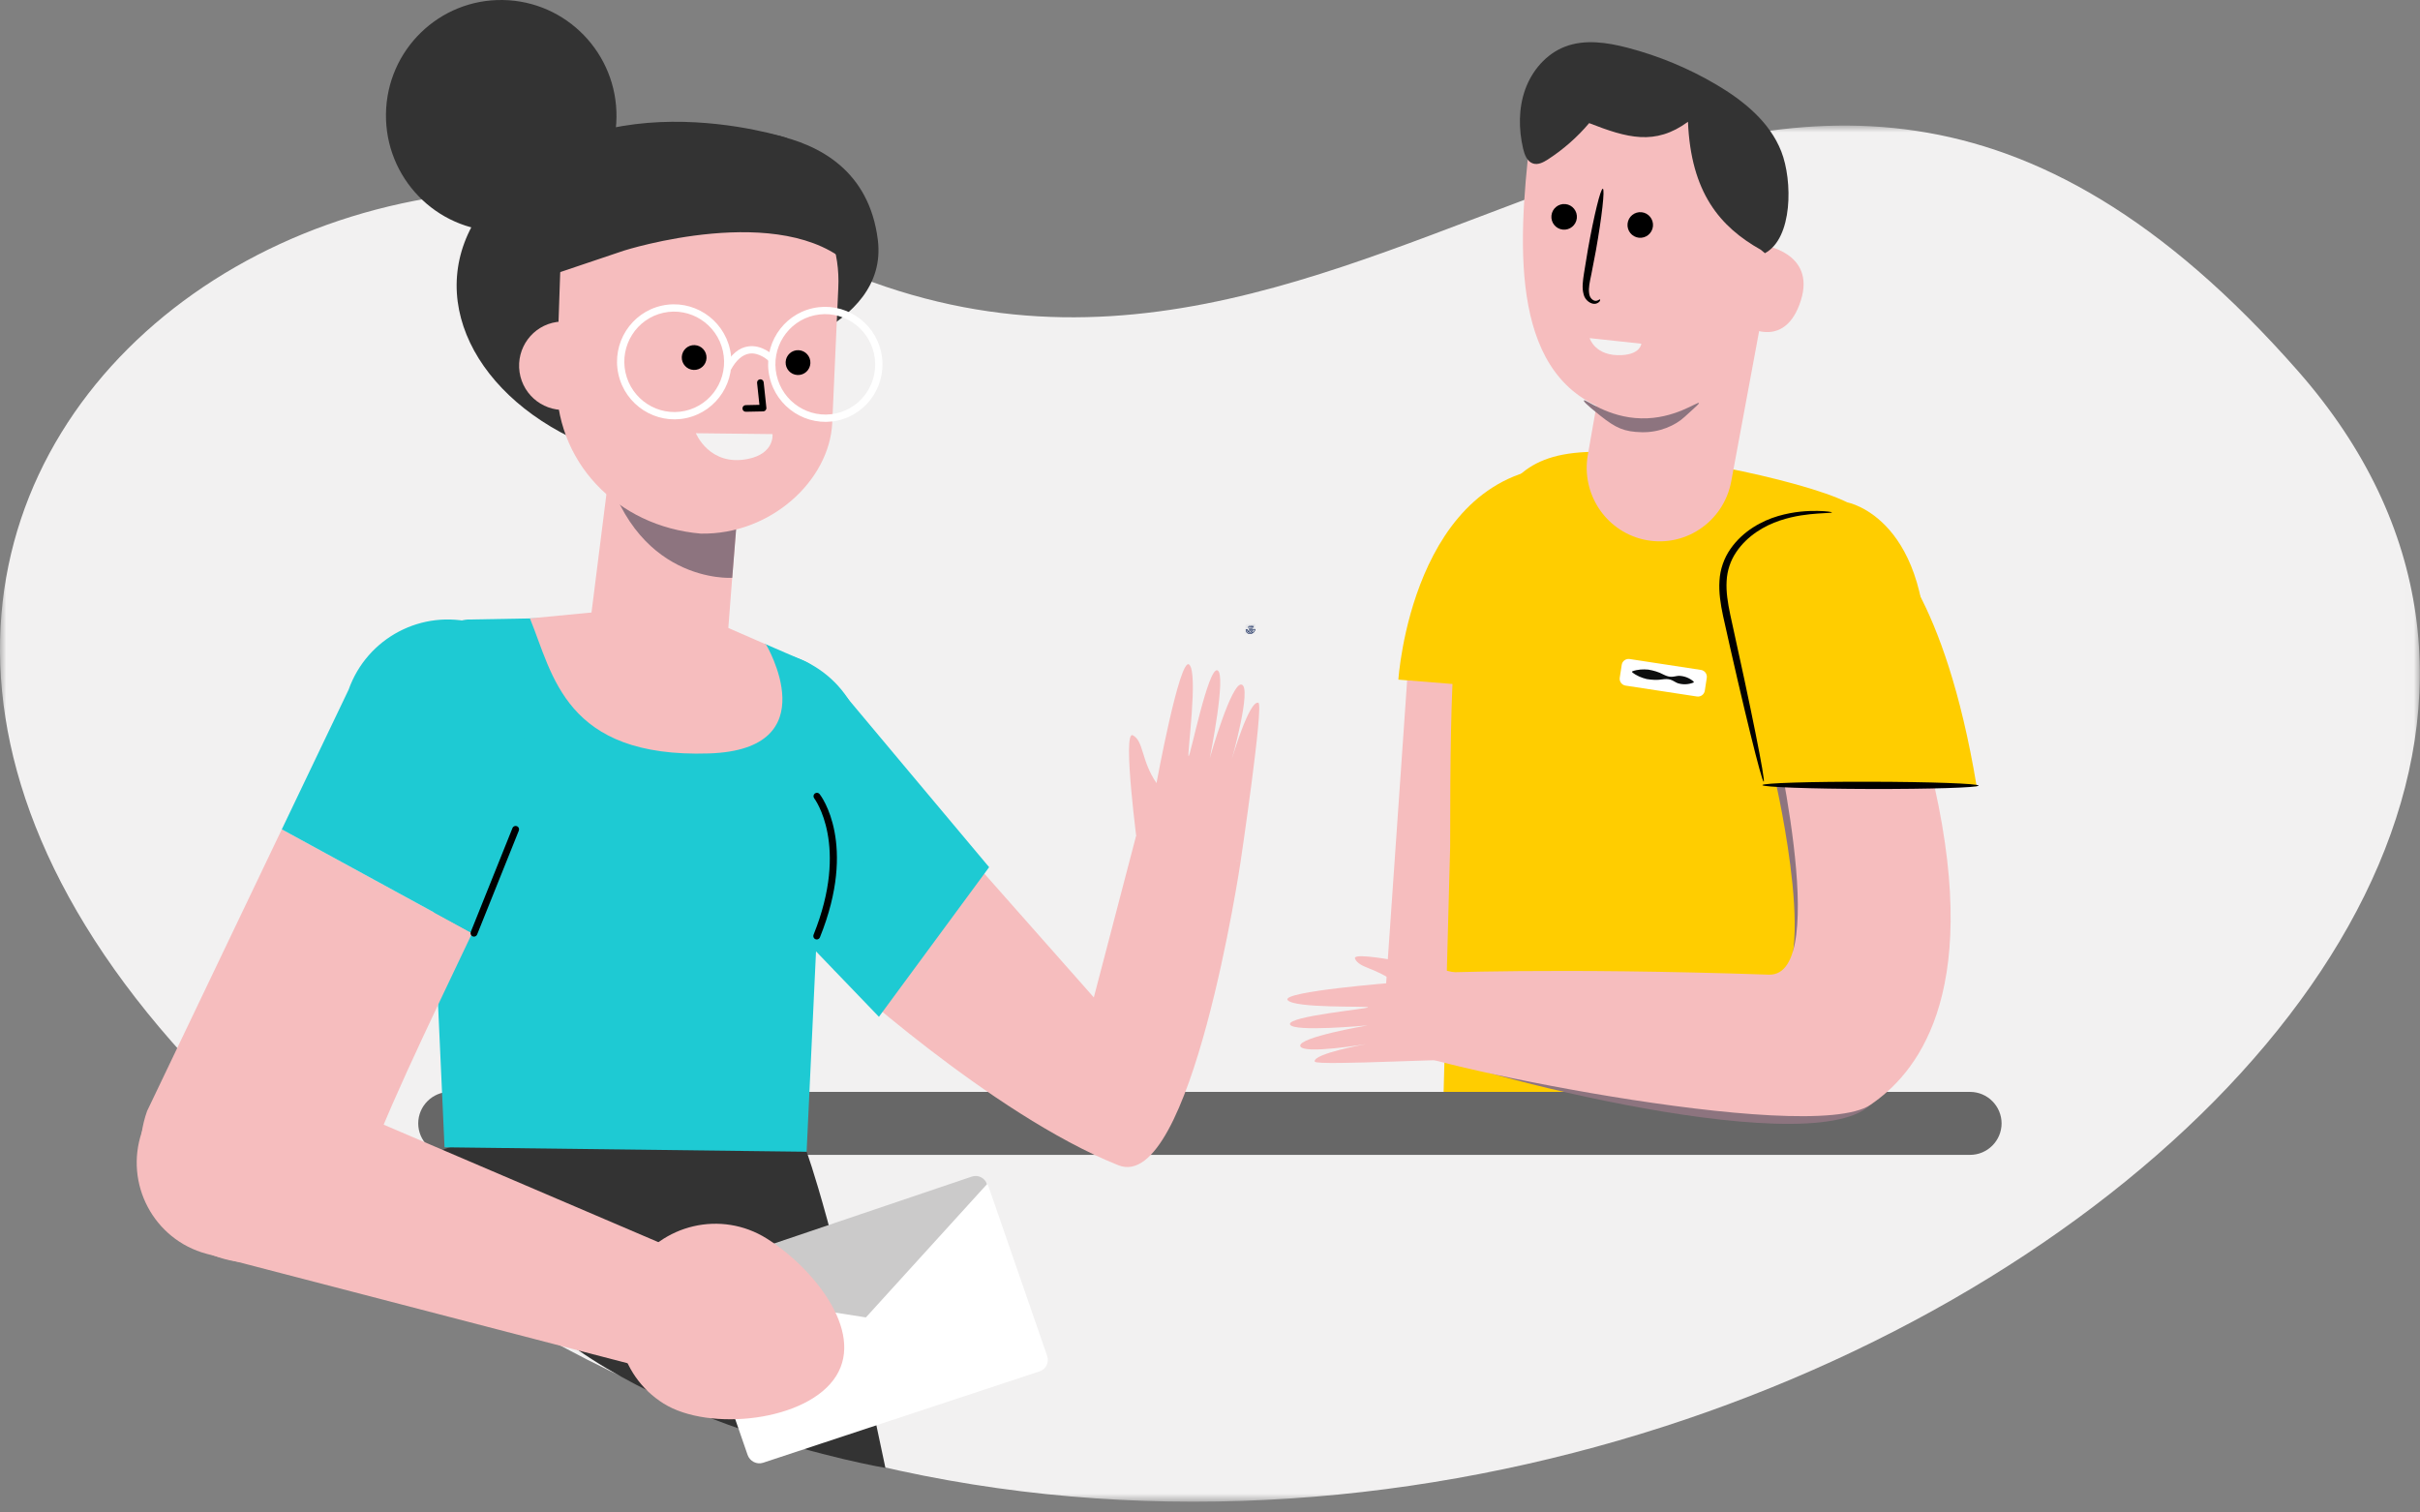 <svg width="192" height="120" viewBox="0 0 192 120" fill="none" xmlns="http://www.w3.org/2000/svg">
<rect x="0" y="0" width="192" height="120" fill="#808080" stroke="none"/>
<mask id="mask0_386_10809" style="mask-type:luminance" maskUnits="userSpaceOnUse" x="0" y="9" width="192" height="111">
<path fill-rule="evenodd" clip-rule="evenodd" d="M0 9.964H191.985V119.145H0V9.964Z" fill="white"/>
</mask>
<g mask="url(#mask0_386_10809)">
<path fill-rule="evenodd" clip-rule="evenodd" d="M63.992 20.158C18.418 -2.141 -39.27 52.803 37.436 102.587C114.14 152.371 225.536 78.654 182.334 29.454C139.13 -19.745 109.566 42.458 63.992 20.158Z" fill="#F2F1F1"/>
</g>
<path fill-rule="evenodd" clip-rule="evenodd" d="M156.305 91.627H35.68C34.306 91.627 33.182 90.503 33.182 89.129C33.182 87.755 34.306 86.631 35.68 86.631H156.305C157.679 86.631 158.803 87.755 158.803 89.129C158.803 90.503 157.679 91.627 156.305 91.627Z" fill="#676767"/>
<path fill-rule="evenodd" clip-rule="evenodd" d="M99.135 49.661C99.082 49.663 99.034 49.706 99.028 49.758L99.021 49.806L99.069 49.805L99.075 49.758C99.079 49.731 99.103 49.709 99.13 49.709C99.133 49.709 99.137 49.709 99.141 49.711C99.132 49.724 99.126 49.739 99.123 49.756L99.117 49.804L99.165 49.803L99.171 49.755C99.174 49.729 99.198 49.707 99.225 49.706L99.213 49.802L99.261 49.801L99.273 49.705C99.299 49.704 99.319 49.725 99.315 49.752L99.309 49.799L99.357 49.798L99.363 49.75C99.366 49.734 99.362 49.719 99.357 49.705C99.361 49.703 99.365 49.702 99.369 49.702C99.395 49.701 99.414 49.723 99.41 49.749L99.405 49.797L99.453 49.796L99.459 49.748C99.466 49.696 99.428 49.653 99.375 49.655C99.357 49.655 99.34 49.661 99.325 49.669C99.312 49.662 99.296 49.657 99.279 49.658C99.271 49.658 99.263 49.659 99.255 49.661C99.247 49.659 99.239 49.658 99.231 49.658C99.213 49.659 99.197 49.665 99.181 49.673C99.168 49.665 99.153 49.661 99.135 49.661ZM99.376 49.833L99.089 49.84L99.084 49.889L99.371 49.881L99.376 49.833ZM98.839 49.93C98.814 50.14 98.964 50.306 99.176 50.301C99.388 50.297 99.581 50.121 99.606 49.911L99.367 49.917L99.359 49.981C99.329 49.942 99.28 49.919 99.222 49.92C99.132 49.922 99.047 49.988 99.017 50.074C98.99 50.034 98.976 49.983 98.983 49.926L98.839 49.93ZM98.933 49.975C98.939 50.109 99.045 50.21 99.188 50.206C99.241 50.205 99.289 50.162 99.295 50.109C99.302 50.056 99.265 50.014 99.211 50.015C99.159 50.017 99.11 50.06 99.103 50.114C99.102 50.123 99.103 50.133 99.105 50.143C99.087 50.136 99.07 50.126 99.056 50.114C99.065 50.036 99.137 49.97 99.217 49.968C99.297 49.965 99.353 50.028 99.343 50.107C99.334 50.186 99.261 50.252 99.182 50.253C99.013 50.258 98.888 50.138 98.885 49.976L98.933 49.975ZM99.349 50.208C99.372 50.178 99.386 50.143 99.391 50.106L99.409 49.963L99.549 49.96C99.52 50.065 99.445 50.157 99.349 50.208ZM99.194 50.158C99.168 50.159 99.148 50.138 99.151 50.112C99.155 50.085 99.179 50.064 99.205 50.063C99.233 50.063 99.251 50.083 99.247 50.109C99.244 50.136 99.22 50.157 99.194 50.158Z" fill="#213564"/>
<mask id="mask1_386_10809" style="mask-type:luminance" maskUnits="userSpaceOnUse" x="98" y="49" width="2" height="2">
<path fill-rule="evenodd" clip-rule="evenodd" d="M99.374 49.655C99.357 49.655 99.34 49.66 99.325 49.669C99.312 49.661 99.296 49.657 99.279 49.658C99.271 49.658 99.263 49.659 99.255 49.661C99.248 49.66 99.24 49.659 99.23 49.659C99.213 49.659 99.196 49.665 99.181 49.673C99.168 49.665 99.153 49.66 99.135 49.661C99.081 49.662 99.033 49.706 99.028 49.759L99.021 49.807L99.07 49.805L99.076 49.758C99.078 49.731 99.103 49.709 99.129 49.709C99.133 49.709 99.138 49.709 99.142 49.711C99.132 49.724 99.125 49.74 99.123 49.757L99.117 49.804L99.165 49.803L99.172 49.755C99.175 49.729 99.198 49.707 99.225 49.706L99.213 49.802L99.261 49.801L99.273 49.705C99.299 49.705 99.318 49.726 99.316 49.751L99.309 49.799L99.357 49.798L99.363 49.75C99.365 49.734 99.362 49.719 99.356 49.705C99.361 49.704 99.364 49.703 99.369 49.703C99.395 49.702 99.413 49.723 99.411 49.75L99.405 49.797L99.454 49.795L99.459 49.748C99.465 49.697 99.429 49.655 99.377 49.655C99.376 49.655 99.375 49.655 99.374 49.655ZM99.089 49.841L99.084 49.889L99.371 49.881L99.376 49.833L99.089 49.841ZM99.366 49.917L99.359 49.981C99.328 49.943 99.279 49.919 99.222 49.92C99.131 49.923 99.047 49.988 99.018 50.074C98.99 50.033 98.975 49.983 98.983 49.927L98.84 49.929C98.813 50.14 98.965 50.307 99.176 50.302C99.388 50.297 99.58 50.122 99.607 49.911L99.366 49.917ZM99.392 50.106L99.409 49.963L99.549 49.96C99.521 50.065 99.445 50.157 99.35 50.208C99.372 50.178 99.386 50.144 99.392 50.106ZM99.057 50.115C99.066 50.036 99.138 49.97 99.217 49.967C99.297 49.966 99.354 50.029 99.344 50.107C99.334 50.187 99.261 50.252 99.182 50.254C99.013 50.258 98.888 50.138 98.885 49.976L98.933 49.975C98.939 50.11 99.046 50.21 99.188 50.206C99.241 50.205 99.288 50.161 99.295 50.108C99.302 50.056 99.265 50.014 99.211 50.015C99.158 50.018 99.109 50.06 99.104 50.114C99.102 50.124 99.104 50.134 99.105 50.144C99.086 50.136 99.071 50.126 99.057 50.115ZM99.152 50.112C99.154 50.086 99.179 50.064 99.205 50.062C99.232 50.062 99.25 50.084 99.248 50.11C99.244 50.136 99.22 50.158 99.193 50.159H99.192C99.167 50.159 99.148 50.138 99.152 50.112Z" fill="white"/>
</mask>
<g mask="url(#mask1_386_10809)">
<path fill-rule="evenodd" clip-rule="evenodd" d="M99.517 50.257L98.726 50.277L98.818 49.526L99.609 49.506L99.517 50.257Z" fill="#213564"/>
</g>
<mask id="mask2_386_10809" style="mask-type:luminance" maskUnits="userSpaceOnUse" x="98" y="49" width="2" height="2">
<path fill-rule="evenodd" clip-rule="evenodd" d="M99.374 49.655C99.357 49.655 99.34 49.66 99.325 49.669C99.312 49.661 99.296 49.657 99.279 49.658C99.271 49.658 99.263 49.659 99.255 49.661C99.248 49.66 99.24 49.659 99.23 49.659C99.213 49.659 99.196 49.665 99.181 49.673C99.168 49.665 99.153 49.66 99.135 49.661C99.081 49.662 99.033 49.706 99.028 49.759L99.021 49.807L99.07 49.805L99.076 49.758C99.078 49.731 99.103 49.709 99.129 49.709C99.133 49.709 99.138 49.709 99.142 49.711C99.132 49.724 99.125 49.74 99.123 49.757L99.117 49.804L99.165 49.803L99.172 49.755C99.175 49.729 99.198 49.707 99.225 49.706L99.213 49.802L99.261 49.801L99.273 49.705C99.299 49.705 99.318 49.726 99.316 49.751L99.309 49.799L99.357 49.798L99.363 49.75C99.365 49.734 99.362 49.719 99.356 49.705C99.361 49.704 99.364 49.703 99.369 49.703C99.395 49.702 99.413 49.723 99.411 49.75L99.405 49.797L99.454 49.795L99.459 49.748C99.465 49.697 99.429 49.655 99.377 49.655C99.376 49.655 99.375 49.655 99.374 49.655ZM99.089 49.841L99.084 49.889L99.371 49.881L99.376 49.833L99.089 49.841ZM99.366 49.917L99.359 49.981C99.328 49.943 99.279 49.919 99.222 49.92C99.131 49.923 99.047 49.988 99.018 50.074C98.99 50.033 98.975 49.983 98.983 49.927L98.84 49.929C98.813 50.14 98.965 50.307 99.176 50.302C99.388 50.297 99.58 50.122 99.607 49.911L99.366 49.917ZM99.392 50.106L99.409 49.963L99.549 49.96C99.521 50.065 99.445 50.157 99.35 50.208C99.372 50.178 99.386 50.144 99.392 50.106ZM99.057 50.115C99.066 50.036 99.138 49.97 99.217 49.967C99.297 49.966 99.354 50.029 99.344 50.107C99.334 50.187 99.261 50.252 99.182 50.254C99.013 50.258 98.888 50.138 98.885 49.976L98.933 49.975C98.939 50.11 99.046 50.21 99.188 50.206C99.241 50.205 99.288 50.161 99.295 50.108C99.302 50.056 99.265 50.014 99.211 50.015C99.158 50.018 99.109 50.06 99.104 50.114C99.102 50.124 99.104 50.134 99.105 50.144C99.086 50.136 99.071 50.126 99.057 50.115ZM99.152 50.112C99.154 50.086 99.179 50.064 99.205 50.062C99.232 50.062 99.25 50.084 99.248 50.11C99.244 50.136 99.22 50.158 99.193 50.159C99.192 50.159 99.192 50.159 99.192 50.159C99.167 50.159 99.148 50.138 99.152 50.112Z" fill="white"/>
</mask>
<g mask="url(#mask2_386_10809)">
<path fill-rule="evenodd" clip-rule="evenodd" d="M99.46 50.194L98.798 50.211L98.875 49.588L99.536 49.572L99.46 50.194Z" fill="#213564"/>
</g>
<path fill-rule="evenodd" clip-rule="evenodd" d="M111.673 53.518L109.716 81.77L120.642 83.848L118.266 52.52L111.673 53.518Z" fill="#F6BDBE"/>
<path fill-rule="evenodd" clip-rule="evenodd" d="M115.474 54.285L110.945 53.922C110.945 53.922 112.004 37.379 124.131 36.958" fill="#FFCD00"/>
<path fill-rule="evenodd" clip-rule="evenodd" d="M114.535 86.631H148.688L149.018 76.946L152.809 53.703C153.4 41.084 146.565 39.86 146.565 39.86C142.891 38.023 130.86 35.615 125.811 35.865C120.542 36.127 119.241 38.661 117.069 43.49C115.316 47.391 115.053 53 115.053 67.198L114.535 86.631Z" fill="#FFCD00"/>
<path fill-rule="evenodd" clip-rule="evenodd" d="M140.234 14.511L139.855 19.442C139.855 19.442 144.085 20.007 142.879 23.833C141.674 27.656 138.781 25.983 138.781 25.983C138.781 25.983 138.058 35.784 127.931 32.677C119.872 30.202 120.364 19.857 121.388 11.036C121.783 7.619 125.045 5.268 128.449 5.928L134.539 7.102C138.056 7.783 140.505 10.967 140.234 14.511Z" fill="#F6BDBE"/>
<path fill-rule="evenodd" clip-rule="evenodd" d="M130.028 18.862C129.472 18.802 129.07 18.301 129.129 17.743C129.189 17.184 129.688 16.779 130.244 16.838C130.8 16.897 131.203 17.399 131.143 17.958C131.083 18.516 130.583 18.921 130.028 18.862Z" fill="black"/>
<path fill-rule="evenodd" clip-rule="evenodd" d="M123.989 18.217C123.433 18.157 123.03 17.656 123.09 17.098C123.15 16.539 123.649 16.134 124.205 16.193C124.761 16.252 125.163 16.754 125.104 17.312C125.044 17.871 124.544 18.276 123.989 18.217Z" fill="black"/>
<path fill-rule="evenodd" clip-rule="evenodd" d="M140.059 23.62L137.356 38.183C136.747 41.465 133.545 43.564 130.329 42.789C127.351 42.072 125.442 39.132 125.977 36.087L127.445 27.739L140.059 23.62Z" fill="#F6BDBE"/>
<path fill-rule="evenodd" clip-rule="evenodd" d="M126.944 23.757C126.904 23.725 126.797 23.869 126.592 23.868C126.393 23.866 126.111 23.65 126.079 23.254C126.018 22.858 126.129 22.358 126.252 21.778C126.372 21.154 126.491 20.536 126.615 19.89C127.093 17.204 127.339 15.003 127.166 14.975C126.991 14.946 126.463 17.1 125.984 19.786C125.878 20.435 125.775 21.055 125.672 21.683C125.585 22.259 125.5 22.827 125.636 23.322C125.731 23.831 126.265 24.197 126.635 24.09C126.989 23.972 126.968 23.756 126.944 23.757Z" fill="black"/>
<path fill-rule="evenodd" clip-rule="evenodd" d="M126.982 32.993C128.208 33.965 128.862 34.26 130.264 34.292C131.666 34.324 132.927 33.753 133.656 33.075C134.383 32.396 134.833 32.038 134.792 31.98C134.722 31.813 132.853 33.262 130.205 33.191C127.556 33.141 125.744 31.607 125.668 31.769C125.625 31.825 125.756 32.022 126.982 32.993Z" fill="#8D747F"/>
<path fill-rule="evenodd" clip-rule="evenodd" d="M130.22 27.269L126.121 26.827C126.121 26.827 126.545 28.294 128.688 28.174C130.173 28.089 130.22 27.269 130.22 27.269Z" fill="#F3F2F2"/>
<path fill-rule="evenodd" clip-rule="evenodd" d="M139.709 19.822C136.454 17.995 134.157 15.284 133.922 9.662C131.31 11.576 129.094 10.944 126.083 9.768C125.138 10.885 124.029 11.861 122.801 12.654C122.451 12.878 122.037 13.098 121.641 12.976C121.167 12.833 120.958 12.287 120.844 11.802C120.483 10.253 120.471 8.594 121.009 7.096C121.546 5.598 122.672 4.283 124.146 3.71C125.724 3.094 127.5 3.362 129.136 3.789C131.603 4.432 133.98 5.421 136.178 6.717C138.334 7.988 140.408 9.671 141.324 12.013C142.239 14.354 142.234 18.905 140.027 20.089" fill="#333333"/>
<path fill-rule="evenodd" clip-rule="evenodd" d="M140.874 62.021C140.874 62.021 144.624 78.261 140.333 78.344C123.435 78.67 113.438 78.212 113.438 78.212L113.013 83.251C113.016 84.231 143.435 92.505 148.402 87.653C151.402 84.722 150.446 80.609 153.479 63.41L152.479 57.753L140.422 57.607" fill="#8D747F"/>
<path fill-rule="evenodd" clip-rule="evenodd" d="M115.388 77.151C115.388 77.151 107.175 75.281 107.505 76.057C107.835 76.832 109.207 76.769 110.663 77.958C110.663 77.958 101.67 78.66 102.153 79.338C102.632 80.019 108.502 79.802 108.546 79.919C108.588 80.038 102.157 80.625 102.346 81.271C102.535 81.916 108.511 81.352 108.511 81.352C108.511 81.352 103 82.291 103.161 82.99C103.324 83.69 108.404 82.834 108.404 82.834C108.404 82.834 104.154 83.592 104.31 84.225C104.402 84.61 116.878 83.856 116.923 84.141C116.946 84.29 115.388 77.151 115.388 77.151Z" fill="#F6BDBE"/>
<path fill-rule="evenodd" clip-rule="evenodd" d="M140.422 56.592C140.422 56.592 145.467 77.505 140.334 77.329C123.443 76.752 113.437 77.198 113.437 77.198L111.045 83.118C111.047 84.098 143.491 90.99 148.403 87.653C151.871 85.295 157.24 79.219 153.48 62.395L152.479 56.739L140.422 56.592Z" fill="#F6BDBE"/>
<path fill-rule="evenodd" clip-rule="evenodd" d="M149.564 43.342C149.564 43.342 154.276 46.995 156.825 62.382L140.032 62.265C140.032 62.265 134.556 36.174 149.564 43.342Z" fill="#FFCD00"/>
<path fill-rule="evenodd" clip-rule="evenodd" d="M139.931 62.015C139.971 62.006 139.924 61.629 139.809 60.953C139.694 60.278 139.509 59.303 139.268 58.103C138.787 55.702 138.078 52.388 137.271 48.744C137.081 47.838 136.938 46.952 136.988 46.107C137.028 45.262 137.298 44.479 137.74 43.819C138.63 42.488 140.006 41.702 141.205 41.302C142.42 40.897 143.481 40.801 144.205 40.746C144.933 40.695 145.34 40.695 145.343 40.653C145.346 40.621 144.943 40.55 144.203 40.536C143.465 40.528 142.371 40.562 141.078 40.941C139.803 41.315 138.294 42.11 137.288 43.558C136.788 44.273 136.47 45.165 136.42 46.084C136.359 47.005 136.508 47.934 136.703 48.855C137.512 52.512 138.283 55.804 138.867 58.186C139.159 59.376 139.406 60.337 139.589 60.999C139.771 61.662 139.891 62.023 139.931 62.015Z" fill="black"/>
<path fill-rule="evenodd" clip-rule="evenodd" d="M139.829 62.288C139.828 62.448 143.666 62.586 148.402 62.597C153.138 62.608 156.976 62.487 156.977 62.328C156.978 62.169 153.14 62.032 148.403 62.022C143.668 62.009 139.829 62.129 139.829 62.288Z" fill="black"/>
<path fill-rule="evenodd" clip-rule="evenodd" d="M134.631 55.259L128.97 54.395C128.669 54.349 128.464 54.069 128.509 53.768L128.666 52.748C128.711 52.448 128.992 52.242 129.292 52.287L134.952 53.152C135.253 53.197 135.458 53.478 135.414 53.778L135.257 54.798C135.212 55.098 134.931 55.304 134.631 55.259Z" fill="white"/>
<path fill-rule="evenodd" clip-rule="evenodd" d="M129.5 53.262C129.945 53.104 130.366 53.091 130.777 53.127C131.183 53.198 131.585 53.306 131.967 53.514C132.161 53.609 132.357 53.688 132.565 53.695C132.772 53.708 132.994 53.628 133.204 53.618C133.62 53.633 134.016 53.77 134.382 54.081L134.37 54.152C133.922 54.325 133.504 54.327 133.106 54.204C132.91 54.127 132.727 53.979 132.526 53.923C132.328 53.863 132.116 53.872 131.903 53.9C131.473 53.972 131.059 53.943 130.652 53.877C130.251 53.777 129.857 53.627 129.488 53.333L129.5 53.262Z" fill="#0D0E0E"/>
<path fill-rule="evenodd" clip-rule="evenodd" d="M64.266 53.671L86.783 79.135L90.128 66.347L98.427 68.366C98.427 68.366 94.505 94.753 88.729 92.45C78.615 88.419 66.156 76.953 66.156 76.953L64.266 53.671Z" fill="#F6BDBE"/>
<path fill-rule="evenodd" clip-rule="evenodd" d="M66.371 54.344C64.44 52.073 78.477 68.802 78.477 68.802L69.733 80.673L63.823 74.526L65.3 54.099" fill="#1ECAD3"/>
<path fill-rule="evenodd" clip-rule="evenodd" d="M90.274 67.347C90.274 67.347 89.008 57.871 89.882 58.339C90.756 58.807 90.527 60.343 91.756 62.13C91.756 62.13 93.601 52.098 94.346 52.724C95.09 53.35 94.167 59.928 94.302 59.991C94.436 60.054 95.855 52.89 96.592 53.184C97.328 53.477 95.987 60.132 95.987 60.132C95.987 60.132 97.716 54.047 98.519 54.316C99.322 54.585 97.742 60.196 97.742 60.196C97.742 60.196 99.115 55.509 99.84 55.761C100.281 55.915 98.427 68.366 98.427 68.366C98.329 68.314 90.274 67.347 90.274 67.347Z" fill="#F6BDBE"/>
<path fill-rule="evenodd" clip-rule="evenodd" d="M51.972 60.351C51.814 55.979 55.034 52.22 59.365 51.724C64.04 51.188 68.232 54.632 68.629 59.339C68.911 62.708 68.588 68.511 68.183 74.674L51.121 72.612L51.972 60.351Z" fill="#1ECAD3"/>
<path fill-rule="evenodd" clip-rule="evenodd" d="M31.732 92.42L45.926 87.391L63.996 91.379C63.996 91.379 66.254 97.321 70.248 116.464C70.248 116.464 50.012 113.044 40.794 102.732L31.576 92.42" fill="#333333"/>
<path fill-rule="evenodd" clip-rule="evenodd" d="M60.751 51.113L63.806 52.437C64.82 52.873 65.743 54.148 65.691 55.253L63.996 91.379L35.269 91.027L33.573 53.685C33.521 51.693 35.108 49.308 37.085 49.154L48.772 48.942L60.751 51.113Z" fill="#1ECAD3"/>
<path fill-rule="evenodd" clip-rule="evenodd" d="M64.799 74.538C64.906 74.538 65.009 74.473 65.052 74.368C68.037 66.965 65.153 63.161 65.028 63.003C64.935 62.886 64.766 62.864 64.647 62.957C64.528 63.049 64.508 63.22 64.6 63.338C64.628 63.375 67.405 67.075 64.546 74.164C64.49 74.303 64.558 74.462 64.697 74.518C64.73 74.531 64.765 74.538 64.799 74.538Z" fill="black"/>
<path fill-rule="evenodd" clip-rule="evenodd" d="M22.358 65.8L37.457 74.04C33.956 81.424 30.086 89.346 28.727 93.812C27.195 98.848 21.71 101.499 16.832 99.564C12.328 97.777 10.047 92.729 11.669 88.151L22.358 65.8Z" fill="#F6BDBE"/>
<path fill-rule="evenodd" clip-rule="evenodd" d="M27.658 54.72C29.12 50.598 33.495 48.298 37.701 49.442C42.243 50.677 42.127 61.279 40.764 65.8C39.789 69.037 40.101 68.461 37.457 74.039L22.358 65.8L27.658 54.72Z" fill="#1ECAD3"/>
<path fill-rule="evenodd" clip-rule="evenodd" d="M37.603 74.312C37.711 74.312 37.813 74.248 37.856 74.141L41.163 65.901C41.219 65.762 41.152 65.603 41.011 65.547C40.873 65.494 40.713 65.558 40.658 65.699L37.35 73.938C37.294 74.078 37.362 74.237 37.501 74.293C37.535 74.305 37.569 74.312 37.603 74.312Z" fill="black"/>
<path fill-rule="evenodd" clip-rule="evenodd" d="M62.47 10.954C62.47 10.954 46.164 5.608 38.241 16.665C33.414 23.4 37.65 31.74 46.932 35.442C55.775 38.968 53.241 13.956 53.241 13.956L62.47 10.954Z" fill="#333333"/>
<path fill-rule="evenodd" clip-rule="evenodd" d="M54.077 10.486C54.077 10.486 68.278 8.15 69.645 19.023C70.553 26.247 59.518 28.437 59.518 28.437L54.077 10.486Z" fill="#333333"/>
<path fill-rule="evenodd" clip-rule="evenodd" d="M58.479 40.858L57.748 50.281C57.497 53.59 56.124 55.228 52.879 54.951C50.11 54.712 46.834 53.028 46.722 50.24L48.584 35.468L58.479 40.858Z" fill="#F6BDBE"/>
<path fill-rule="evenodd" clip-rule="evenodd" d="M57.578 49.734L60.775 51.128C60.775 51.128 65.745 59.468 56.255 59.777C44.805 60.15 43.87 53.51 42.044 49.065L47.894 48.502L57.578 49.734Z" fill="#F6BDBE"/>
<path fill-rule="evenodd" clip-rule="evenodd" d="M58.095 45.843C58.095 45.843 50.081 46.412 47.788 36.01L58.573 39.893L58.095 45.843Z" fill="#8D747F"/>
<path fill-rule="evenodd" clip-rule="evenodd" d="M55.597 42.336C61.149 42.441 65.798 38.126 66.028 33.578L66.509 22.845C66.798 17.144 62.529 12.235 56.861 11.748C51.058 11.249 44.943 15.479 44.457 21.301L44.163 29.938C43.938 36.618 48.96 41.766 55.597 42.336Z" fill="#F6BDBE"/>
<path fill-rule="evenodd" clip-rule="evenodd" d="M61.614 29.76C62.087 31.906 64.206 33.27 66.337 32.8C68.467 32.33 69.815 30.202 69.341 28.056C68.868 25.909 66.75 24.546 64.62 25.016C62.489 25.485 61.141 27.614 61.614 29.76ZM61.049 29.885C60.507 27.427 62.053 24.989 64.495 24.451C66.938 23.912 69.364 25.474 69.907 27.931C70.449 30.389 68.903 32.826 66.461 33.365C64.019 33.903 61.592 32.342 61.049 29.885Z" fill="white"/>
<path fill-rule="evenodd" clip-rule="evenodd" d="M49.626 29.56C50.099 31.706 52.218 33.069 54.348 32.6C56.48 32.13 57.827 30.002 57.354 27.855C56.881 25.709 54.762 24.346 52.632 24.816C50.502 25.285 49.153 27.414 49.626 29.56ZM49.062 29.685C48.519 27.227 50.065 24.789 52.507 24.251C54.949 23.712 57.377 25.274 57.919 27.731C58.461 30.189 56.915 32.626 54.472 33.165C52.031 33.703 49.603 32.142 49.062 29.685Z" fill="white"/>
<path fill-rule="evenodd" clip-rule="evenodd" d="M57.992 29.328C58.412 28.566 58.903 28.144 59.446 28.055C60.262 27.935 60.979 28.628 60.985 28.634L61.393 28.222C61.355 28.186 60.469 27.322 59.367 27.483C58.626 27.582 57.998 28.117 57.484 29.049L57.992 29.328Z" fill="white"/>
<path fill-rule="evenodd" clip-rule="evenodd" d="M49.513 19.881C49.513 19.881 62.09 15.877 67.552 21.141C67.552 21.141 65.124 8.453 51.188 10.754C37.253 13.056 43.404 21.939 43.404 21.939L49.513 19.881Z" fill="#333333"/>
<path fill-rule="evenodd" clip-rule="evenodd" d="M60.599 32.634C60.654 32.622 60.703 32.593 60.74 32.551C60.789 32.496 60.812 32.423 60.803 32.349L60.589 30.328C60.574 30.184 60.444 30.079 60.3 30.094C60.154 30.109 60.05 30.239 60.066 30.384L60.251 32.12L59.163 32.143C59.018 32.143 58.902 32.266 58.906 32.411C58.909 32.556 59.028 32.671 59.174 32.668L60.548 32.64C60.565 32.64 60.583 32.638 60.599 32.634Z" fill="black"/>
<path fill-rule="evenodd" clip-rule="evenodd" d="M62.332 28.72C62.307 29.264 62.725 29.727 63.269 29.753C63.809 29.779 64.269 29.36 64.295 28.816C64.321 28.273 63.903 27.81 63.359 27.784C62.818 27.758 62.358 28.177 62.332 28.72Z" fill="black"/>
<path fill-rule="evenodd" clip-rule="evenodd" d="M54.092 28.318C54.067 28.862 54.485 29.325 55.028 29.35C55.568 29.377 56.029 28.958 56.054 28.414C56.08 27.871 55.66 27.408 55.118 27.382C54.577 27.355 54.118 27.774 54.092 28.318Z" fill="black"/>
<path fill-rule="evenodd" clip-rule="evenodd" d="M61.291 34.441L55.212 34.372C55.212 34.372 56.279 37.032 59.347 36.411C61.476 35.98 61.291 34.441 61.291 34.441Z" fill="#F3F2F2"/>
<path fill-rule="evenodd" clip-rule="evenodd" d="M41.222 29.53C41.508 31.447 43.288 32.77 45.197 32.487C47.107 32.204 48.423 30.421 48.138 28.504C47.852 26.587 46.072 25.263 44.163 25.547C42.254 25.83 40.939 27.613 41.222 29.53Z" fill="#F6BDBE"/>
<path fill-rule="evenodd" clip-rule="evenodd" d="M59.313 115.43L54.655 101.973C54.478 101.463 54.742 100.914 55.241 100.75L77.193 93.493C77.694 93.327 78.244 93.607 78.421 94.118L83.079 107.575C83.253 108.079 82.992 108.634 82.491 108.799L60.54 116.055C60.04 116.22 59.486 115.934 59.313 115.43Z" fill="white"/>
<path fill-rule="evenodd" clip-rule="evenodd" d="M54.643 101.957C54.476 101.458 54.743 100.917 55.241 100.748L77.099 93.351C77.598 93.182 78.139 93.45 78.309 93.949L68.699 104.523L54.773 102.336L54.643 101.957Z" fill="#CBCACA"/>
<path fill-rule="evenodd" clip-rule="evenodd" d="M58.055 101.041L21.084 85.23C17.109 83.669 12.629 85.761 11.249 89.82C9.855 93.927 12.204 98.35 16.375 99.473L53.914 109.231" fill="#F6BDBE"/>
<path fill-rule="evenodd" clip-rule="evenodd" d="M52.644 111.353C49.045 109.098 47.959 104.34 50.218 100.724C52.479 97.11 57.228 96.007 60.827 98.262C64.426 100.517 68.602 105.552 66.342 109.167C64.082 112.782 56.242 113.608 52.644 111.353Z" fill="#F6BDBE"/>
<path fill-rule="evenodd" clip-rule="evenodd" d="M48.911 9.324C48.839 14.392 44.685 18.435 39.636 18.355C34.585 18.274 30.55 14.1 30.622 9.032C30.694 3.964 34.846 -0.079 39.896 0.001C44.946 0.082 48.983 4.255 48.911 9.324Z" fill="#333333"/>
</svg>
